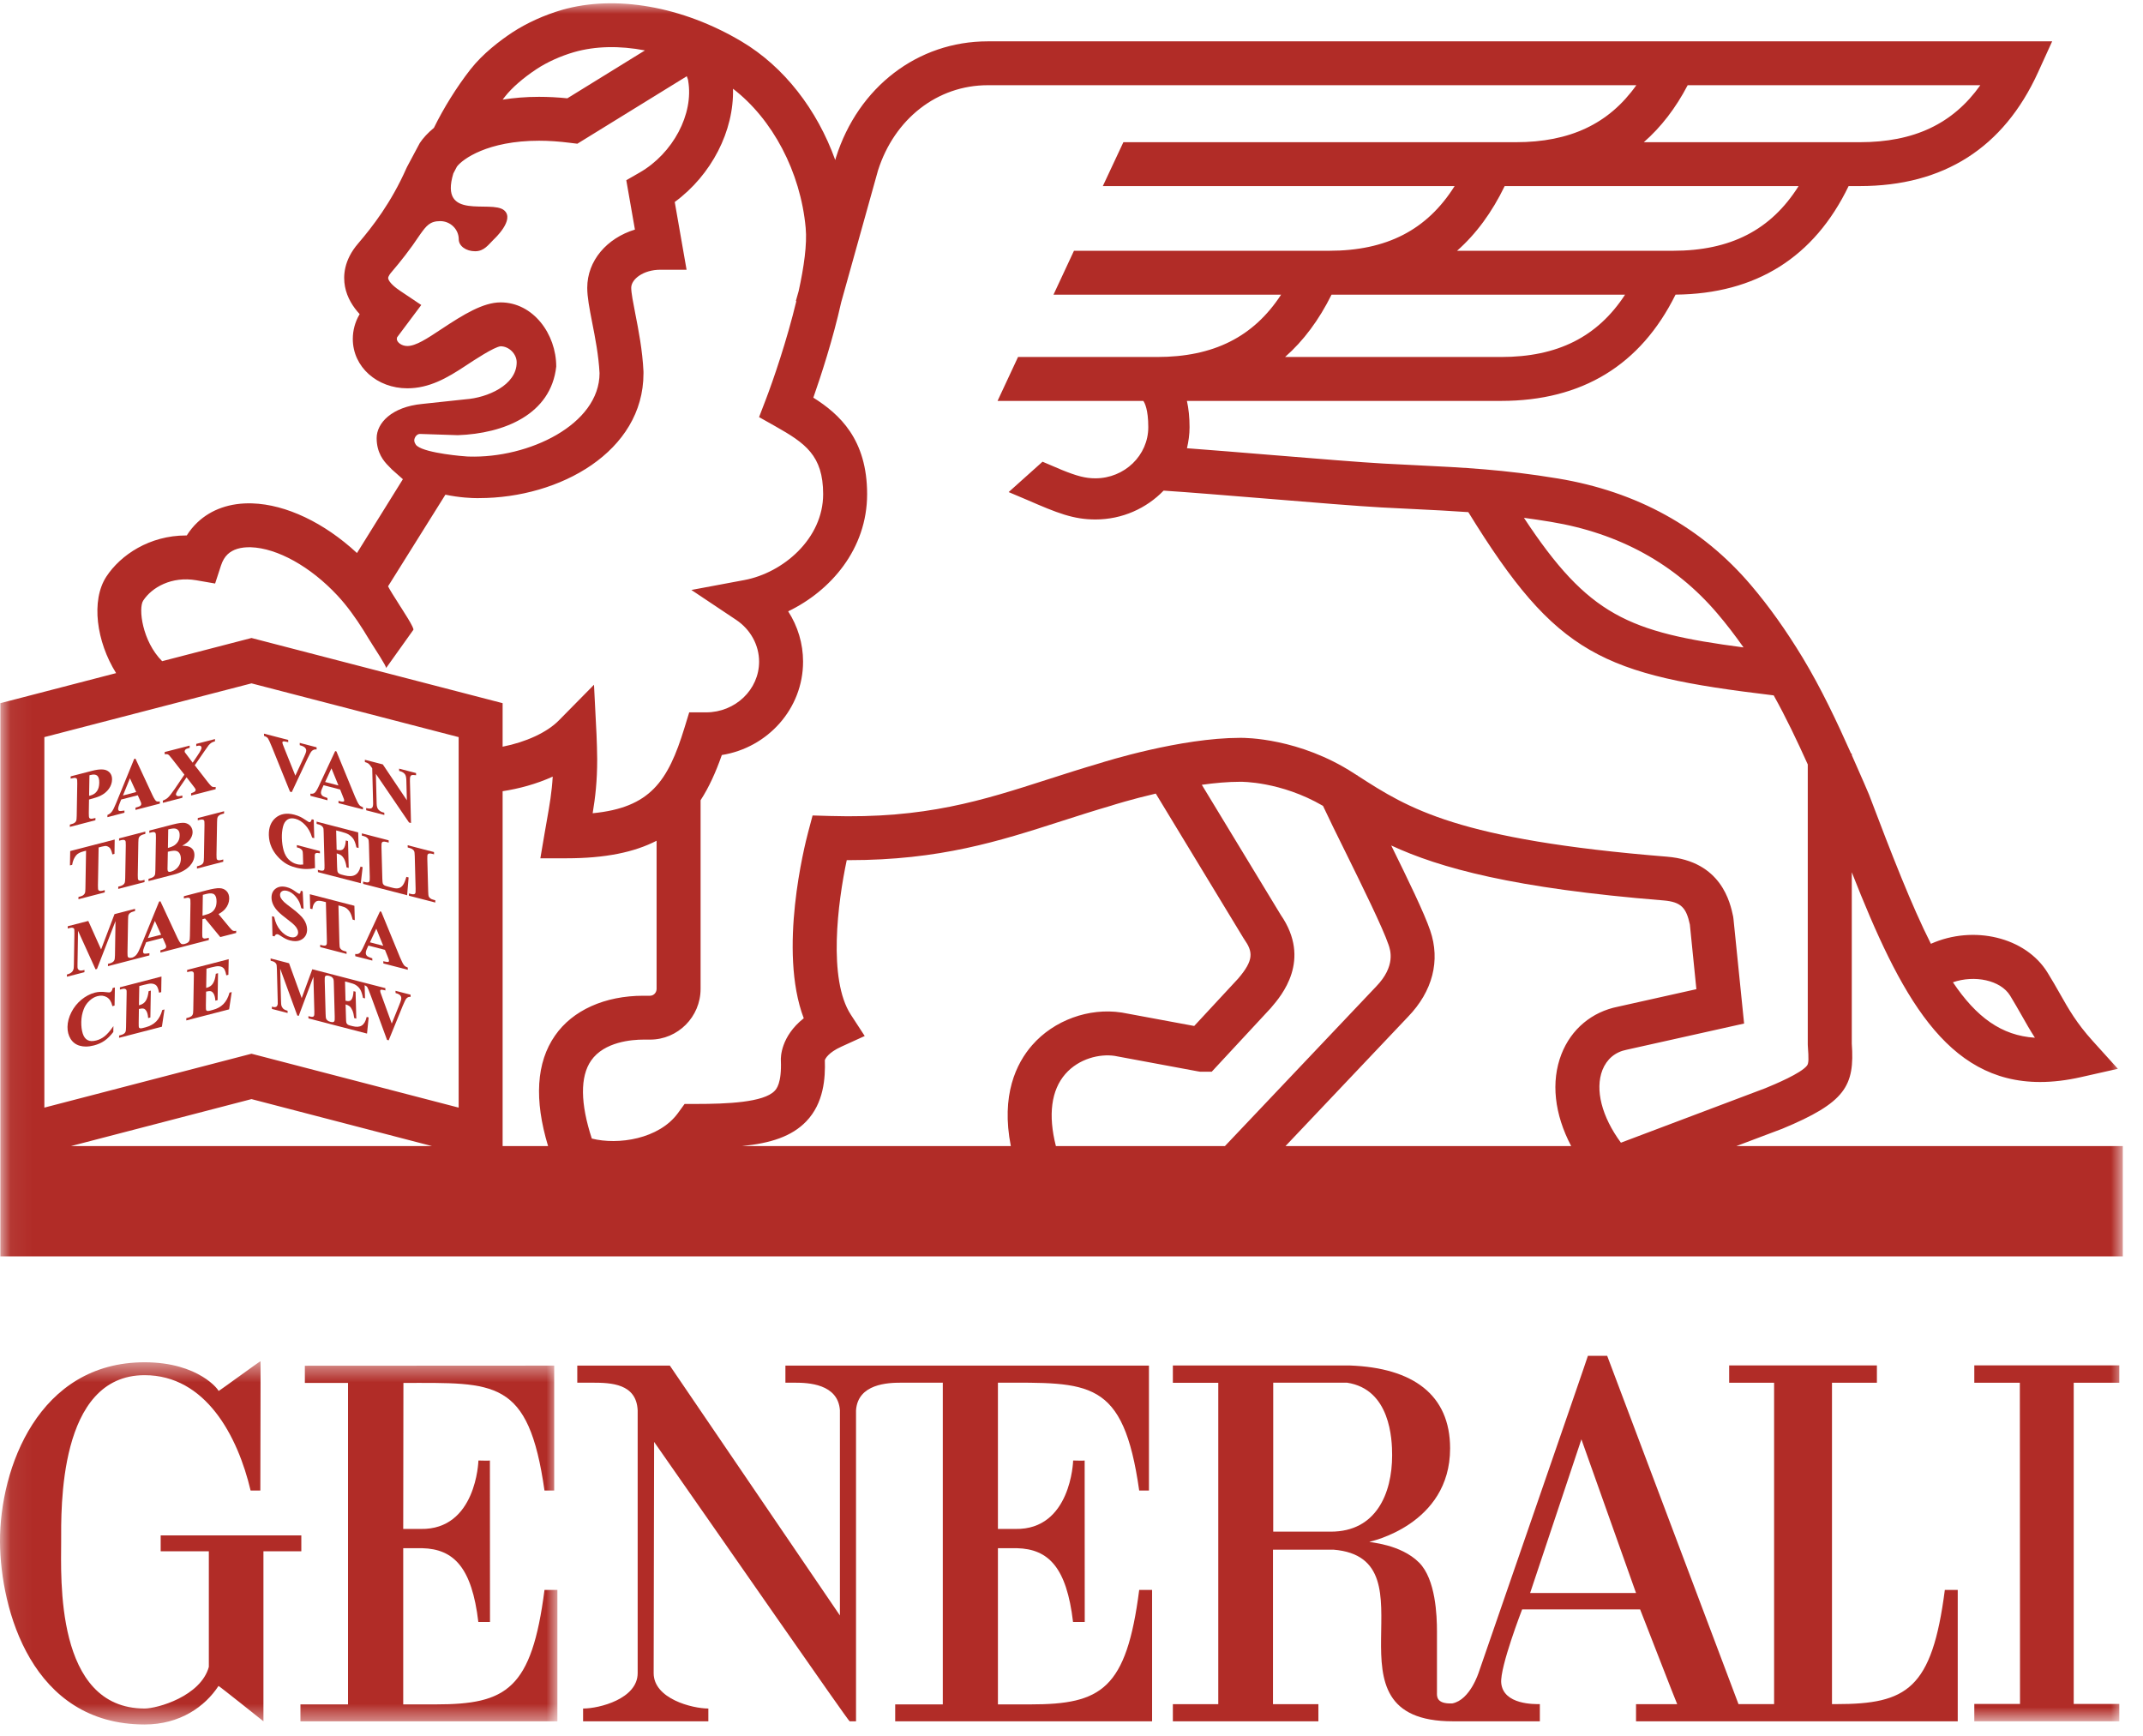 <?xml version="1.0" encoding="UTF-8"?>
<svg width="100px" height="81px" viewBox="0 0 100 81" version="1.1" xmlns="http://www.w3.org/2000/svg" xmlns:xlink="http://www.w3.org/1999/xlink">
    <!-- Generator: Sketch 61.2 (89653) - https://sketch.com -->
    <title>@1,5xGroup 18</title>
    <desc>Created with Sketch.</desc>
    <defs>
        <polygon id="path-1" points="0.06 0.516 26.01 0.516 26.01 17.463 0.06 17.463"></polygon>
        <polygon id="path-3" points="0.06 9.26127158e-05 99.058 9.26127158e-05 99.058 80.16 0.06 80.16"></polygon>
    </defs>
    <g id="Benefit" stroke="none" stroke-width="1" fill="none" fill-rule="evenodd">
        <g id="Group-18" transform="translate(0, 0.154)">
            <g id="Group-4" transform="translate(0, 62.846)">
                <mask id="mask-2" fill="white">
                    <use xlink:href="#path-1"></use>
                </mask>
                <g id="Clip-2"></g>
                <path d="M18.816,8.339 L18.825,1.525 C23.097,1.525 24.664,1.311 25.408,6.548 L25.861,6.548 L25.861,0.718 L14.226,0.724 L14.226,1.525 L16.24,1.525 L16.24,16.524 L14.02,16.524 L14.02,17.314 L26.01,17.314 L26.01,11.184 L25.408,11.184 C24.812,15.819 23.636,16.525 20.341,16.525 L18.816,16.525 L18.816,9.237 C18.859,9.237 19.405,9.237 19.7,9.237 C21.178,9.274 22.019,10.137 22.321,12.679 L22.865,12.679 L22.861,5.146 C22.85,5.16 22.325,5.146 22.325,5.146 C22.325,5.183 22.22,8.386 19.635,8.339 L18.816,8.339" id="Fill-1" fill="#B12C27" mask="url(#mask-2)"></path>
                <path d="M14.061,8.639 L7.498,8.639 L7.498,9.382 L9.745,9.382 L9.745,14.777 C9.365,16.145 7.348,16.718 6.747,16.718 C2.554,16.718 2.854,10.585 2.854,8.943 C2.854,7.441 2.704,1.164 6.747,1.164 C9.595,1.164 11.093,4 11.694,6.546 L12.148,6.546 C12.148,5.498 12.166,0.505 12.155,0.517 C12.166,0.478 10.203,1.925 10.196,1.903 C10.24,1.894 9.298,0.562 6.747,0.562 C1.799,0.562 -0.014,5.498 -8.03863535e-05,8.943 C0.023,12.094 1.475,17.463 6.747,17.463 C8.405,17.463 9.571,16.621 10.196,15.665 C10.203,15.643 12.286,17.308 12.293,17.314 L12.293,9.382 L14.061,9.382 L14.061,8.639" id="Fill-3" fill="#B12C27" mask="url(#mask-2)"></path>
            </g>
            <path d="M71.401,74.174 L73.794,67.003 L76.343,74.174 L71.401,74.174 Z M62.105,71.311 L59.413,71.311 L59.413,64.361 L62.858,64.361 C64.88,64.666 64.962,67.003 64.962,67.745 C64.962,69.543 64.208,71.311 62.105,71.311 Z M90.753,74.03 C90.155,78.665 88.98,79.358 85.687,79.358 L85.487,79.358 L85.487,64.364 L87.583,64.364 L87.583,63.555 L80.689,63.555 L80.689,64.364 L82.786,64.364 L82.786,79.358 L81.124,79.358 L74.997,63.108 L74.097,63.108 C74.116,63.098 69.007,77.853 68.997,77.896 C69.007,77.853 68.612,79.162 67.771,79.325 C66.995,79.362 67.054,78.958 67.054,78.816 L67.054,75.974 C67.054,75.228 66.995,73.534 66.222,72.757 C65.353,71.88 63.87,71.816 63.903,71.783 C63.903,71.783 67.667,71.005 67.667,67.426 C67.667,64.916 65.923,63.67 63.007,63.559 L54.73,63.559 L54.73,64.367 L56.849,64.367 L56.849,79.362 C56.849,79.362 54.773,79.362 54.73,79.362 L54.73,80.16 L61.521,80.16 L61.521,79.362 C61.476,79.362 59.402,79.362 59.402,79.362 L59.402,72.152 C59.392,72.152 62.075,72.152 62.226,72.152 C67.126,72.556 61.386,80.168 67.804,80.16 L71.855,80.16 L71.855,79.358 C71.628,79.358 70.146,79.401 70.052,78.369 C69.989,77.623 71.028,74.94 71.028,74.94 L76.534,74.94 C76.534,74.929 78.251,79.362 78.265,79.362 L76.343,79.362 L76.343,80.16 L91.355,80.16 L91.355,74.03 L90.753,74.03 L90.753,74.03 Z" id="Fill-5" fill="#B12C27"></path>
            <path d="M46.567,64.361 C50.837,64.361 52.417,64.157 53.159,69.394 L53.614,69.394 L53.614,63.564 L36.65,63.564 L36.65,64.361 L37.094,64.361 C37.692,64.361 39.111,64.405 39.194,65.656 L39.193,65.656 L39.193,75.222 L31.257,63.564 L26.938,63.564 L26.938,64.361 L27.655,64.361 C28.508,64.361 29.702,64.4 29.756,65.656 L29.756,77.913 C29.756,79.11 27.965,79.564 27.217,79.564 L27.209,79.564 L27.209,80.16 L33.054,80.16 L33.054,79.564 C32.306,79.564 30.502,79.11 30.502,77.913 L30.523,67.123 C33.665,71.612 39.594,80.168 39.648,80.16 L39.945,80.16 L39.945,65.656 C40.027,64.405 41.447,64.361 42.046,64.361 L43.994,64.361 L43.994,79.37 L41.773,79.37 L41.773,80.16 L53.761,80.16 L53.761,74.03 L53.159,74.03 C52.564,78.665 51.392,79.371 48.093,79.371 L46.567,79.371 L46.567,72.083 C46.611,72.083 47.157,72.083 47.452,72.083 C48.931,72.12 49.772,72.983 50.072,75.525 L50.618,75.525 L50.614,67.992 C50.603,68.006 50.077,67.992 50.077,67.992 C50.077,68.029 49.971,71.232 47.386,71.185 L46.567,71.185 L46.567,64.361" id="Fill-6" fill="#B12C27"></path>
            <mask id="mask-4" fill="white">
                <use xlink:href="#path-3"></use>
            </mask>
            <g id="Clip-8"></g>
            <polyline id="Fill-7" fill="#B12C27" mask="url(#mask-4)" points="98.894 64.363 98.894 63.554 92.128 63.554 92.128 64.363 94.253 64.363 94.261 79.351 92.128 79.351 92.128 80.16 98.894 80.16 98.894 79.351 96.767 79.351 96.767 64.363 98.894 64.363"></polyline>
            <path d="M74.774,49.774 C74.98,49.258 75.372,48.929 75.909,48.825 L81.386,47.603 L80.89,42.721 L80.876,42.614 C80.741,41.974 80.333,40.026 77.788,39.818 C68.005,39.027 65.732,37.575 63.353,36.039 C63.349,36.033 63.345,36.025 63.343,36.018 L63.329,36.023 L63.175,35.925 C60.636,34.281 58.109,34.267 57.861,34.273 C55.089,34.276 51.581,35.373 51.296,35.464 C50.45,35.712 49.657,35.966 48.891,36.213 C45.827,37.198 43.18,38.052 38.733,37.919 L37.918,37.895 L37.71,38.679 C37.549,39.285 36.306,44.2 37.506,47.357 C36.431,48.206 36.431,49.187 36.438,49.317 C36.482,50.398 36.226,50.664 36.142,50.75 C35.628,51.284 33.925,51.355 32.489,51.355 C32.482,51.355 32.476,51.355 32.471,51.355 L31.946,51.355 L31.639,51.777 C30.754,52.995 28.844,53.281 27.616,52.97 C27.079,51.332 27.064,50.079 27.583,49.332 C28.195,48.449 29.496,48.353 30.025,48.353 L30.335,48.353 C31.634,48.353 32.692,47.291 32.692,45.985 L32.692,37.184 C33.088,36.573 33.405,35.869 33.683,35.075 C35.831,34.732 37.474,32.908 37.474,30.719 C37.474,29.877 37.228,29.065 36.779,28.37 C38.765,27.414 40.463,25.462 40.463,22.902 C40.463,20.343 39.175,19.169 37.953,18.4 C38.297,17.417 38.866,15.69 39.253,13.95 L40.971,7.798 C41.74,5.383 43.747,3.822 46.09,3.822 L76.357,3.822 C75.077,5.627 73.257,6.481 70.736,6.481 L52.421,6.481 L51.462,8.528 L67.878,8.528 C66.589,10.579 64.7,11.547 62.019,11.547 L50.115,11.547 L49.159,13.596 L59.78,13.596 C58.493,15.57 56.624,16.503 53.993,16.503 L47.505,16.503 L46.549,18.552 L53.351,18.552 C53.413,18.636 53.583,18.946 53.583,19.778 C53.583,21.094 52.476,22.164 51.114,22.164 C50.648,22.164 50.251,22.057 49.548,21.772 C49.248,21.645 48.948,21.517 48.648,21.389 L47.067,22.806 C47.364,22.932 47.66,23.058 47.955,23.182 C49.32,23.776 50.082,24.084 51.114,24.084 C52.368,24.084 53.497,23.566 54.298,22.738 C55.462,22.813 57.343,22.969 59.165,23.117 C61.339,23.297 63.394,23.464 64.456,23.522 C64.987,23.55 65.485,23.575 65.964,23.598 C66.866,23.642 67.69,23.683 68.517,23.742 C72.648,30.45 74.765,31.332 82.767,32.292 C83.343,33.324 83.862,34.416 84.357,35.514 L84.357,48.576 L84.36,48.65 C84.403,49.251 84.403,49.455 84.323,49.563 C84.046,49.928 82.812,50.442 82.38,50.619 L75.638,53.163 C74.743,51.95 74.421,50.686 74.774,49.774 Z M73.317,53.321 L59.986,53.321 L65.7,47.291 C66.853,46.1 67.222,44.665 66.737,43.259 C66.46,42.446 65.704,40.889 64.919,39.295 C67.187,40.347 70.624,41.295 77.622,41.859 C78.464,41.928 78.687,42.214 78.855,42.982 L79.159,46 L75.505,46.816 C74.278,47.058 73.317,47.866 72.862,49.032 C72.362,50.318 72.534,51.834 73.317,53.321 Z M49.272,53.321 C48.902,51.871 49.053,50.711 49.715,49.955 C50.349,49.232 51.318,49.012 52.005,49.111 L55.902,49.835 L56.001,49.851 L56.544,49.851 L59.298,46.883 L59.321,46.855 C59.792,46.306 61.222,44.647 59.763,42.531 L56.081,36.464 C56.69,36.378 57.304,36.323 57.868,36.323 L57.896,36.323 C57.911,36.324 59.757,36.295 61.736,37.447 C62.005,38.021 62.374,38.777 62.792,39.617 C63.564,41.183 64.524,43.134 64.792,43.922 C64.88,44.169 65.14,44.921 64.216,45.876 L57.159,53.321 L49.272,53.321 Z M48.166,48.61 C47.423,49.459 46.701,50.943 47.169,53.321 L34.618,53.321 C35.966,53.189 36.945,52.871 37.622,52.169 C38.444,51.316 38.518,50.145 38.49,49.311 C38.516,49.237 38.653,48.957 39.268,48.679 L40.351,48.185 L39.702,47.189 C38.628,45.539 39.095,41.937 39.512,39.98 C39.545,39.98 39.577,39.98 39.609,39.98 C43.866,39.98 46.619,39.096 49.522,38.162 C50.278,37.919 51.06,37.668 51.884,37.428 L51.909,37.419 C51.927,37.413 52.777,37.144 53.933,36.874 L58.025,43.617 L58.062,43.674 C58.468,44.256 58.519,44.639 57.777,45.505 L55.726,47.717 L52.362,47.093 L52.333,47.089 C50.814,46.856 49.179,47.451 48.166,48.61 Z M25.899,48.165 C25.025,49.42 24.92,51.152 25.575,53.321 L23.454,53.321 L23.454,36.763 C24.213,36.647 25.032,36.429 25.792,36.082 C25.749,36.804 25.651,37.375 25.516,38.138 C25.485,38.316 25.452,38.502 25.418,38.698 L25.215,39.893 L26.43,39.893 C28.246,39.893 29.599,39.61 30.639,39.074 L30.639,45.985 C30.639,46.161 30.502,46.306 30.335,46.306 L30.025,46.306 C28.223,46.306 26.718,46.982 25.899,48.165 Z M21.402,51.526 L11.736,49.012 L2.07,51.526 L2.07,34.239 L11.736,31.731 L21.402,34.239 L21.402,51.526 Z M3.311,53.321 L11.736,51.129 L20.159,53.321 L3.311,53.321 Z M6.682,27.87 C7.084,27.253 8.01,26.721 9.163,26.921 L10.038,27.073 L10.313,26.23 C10.388,26.005 10.486,25.839 10.623,25.708 C10.87,25.475 11.236,25.368 11.703,25.38 C12.938,25.42 14.487,26.281 15.743,27.628 C16.199,28.117 16.603,28.685 16.965,29.26 C17.035,29.382 17.115,29.511 17.189,29.626 C17.289,29.788 17.375,29.919 17.392,29.949 C17.436,30.026 18.058,30.962 18.015,31.019 C18.439,30.424 18.865,29.828 19.289,29.233 C19.301,29.216 19.282,29.16 19.247,29.084 C19.152,28.879 18.926,28.525 18.791,28.313 C18.759,28.263 18.726,28.211 18.694,28.16 C18.692,28.157 18.689,28.151 18.686,28.15 C18.674,28.127 18.617,28.038 18.543,27.921 C18.4,27.7 18.197,27.379 18.108,27.203 L20.784,22.927 C21.449,23.066 22.018,23.089 22.289,23.089 L22.355,23.087 C26.127,23.087 30.027,20.912 30.027,17.271 L30.027,17.181 C29.98,16.192 29.795,15.245 29.646,14.486 C29.548,13.984 29.455,13.511 29.455,13.274 C29.455,12.875 30.015,12.432 30.817,12.432 L32.038,12.432 L31.486,9.271 C33.203,8.009 34.257,5.953 34.204,3.986 C36.051,5.404 37.357,7.863 37.596,10.48 C37.666,11.239 37.516,12.302 37.27,13.421 L37.138,13.889 L37.16,13.894 C36.723,15.718 36.078,17.595 35.737,18.484 L35.421,19.308 L36.19,19.741 C37.565,20.52 38.411,21.091 38.411,22.902 C38.411,24.981 36.542,26.573 34.733,26.911 L32.262,27.373 L34.353,28.769 C35.022,29.217 35.422,29.946 35.422,30.719 C35.422,32.023 34.313,33.084 32.949,33.084 L32.161,33.084 L31.939,33.808 C31.172,36.308 30.338,37.53 27.656,37.791 C27.781,37.032 27.867,36.302 27.867,35.266 C27.867,35.025 27.847,34.345 27.836,34.126 L27.718,31.796 L26.079,33.459 C25.523,34.025 24.536,34.473 23.454,34.686 L23.454,32.655 L11.736,29.614 L7.566,30.696 C6.635,29.765 6.448,28.227 6.682,27.87 Z M19.336,20.345 C19.367,20.202 19.48,20.09 19.6,20.093 L21.365,20.151 C23.517,20.075 25.708,19.189 25.956,16.949 C25.956,15.432 24.88,13.955 23.36,13.955 C22.545,13.955 21.632,14.517 20.605,15.197 C19.936,15.641 19.407,15.991 19.006,15.991 C18.733,15.991 18.517,15.81 18.517,15.661 C18.517,15.638 18.521,15.612 18.528,15.587 L19.658,14.077 L18.682,13.423 C18.474,13.287 18.151,13.032 18.114,12.839 C18.098,12.749 18.227,12.589 18.271,12.541 C18.674,12.07 19.135,11.494 19.604,10.786 C19.893,10.384 20.059,10.163 20.541,10.163 C21.018,10.163 21.407,10.544 21.407,11.013 C21.407,11.324 21.747,11.569 22.17,11.569 C22.595,11.569 22.784,11.269 23.045,11.013 C23.045,11.013 24.052,10.091 23.52,9.655 C22.911,9.157 20.477,10.174 21.155,7.937 L21.322,7.619 C21.582,7.275 22.749,6.412 25.154,6.412 C25.608,6.412 26.09,6.446 26.581,6.508 L26.941,6.552 L32.048,3.403 C32.094,3.51 32.109,3.587 32.109,3.587 L32.109,3.586 L32.113,3.617 C32.38,5.163 31.405,7.003 29.848,7.897 L29.225,8.255 L29.628,10.558 C28.316,10.959 27.403,12.01 27.403,13.274 C27.403,13.709 27.503,14.225 27.63,14.879 C27.773,15.602 27.933,16.423 27.977,17.256 C27.977,19.654 24.669,21.239 21.871,21.148 L21.799,21.145 C21.684,21.142 19.902,21.001 19.465,20.656 C19.38,20.593 19.313,20.452 19.336,20.345 Z M23.566,4.351 C23.889,3.939 24.412,3.484 25.039,3.069 C25.53,2.744 26.168,2.457 26.792,2.277 C27.782,1.993 28.92,1.973 30.095,2.198 L26.474,4.433 C26.022,4.387 25.58,4.364 25.154,4.364 C24.537,4.364 23.974,4.413 23.455,4.495 C23.494,4.447 23.53,4.398 23.566,4.351 Z M78.753,3.822 L92.409,3.822 C91.128,5.628 89.31,6.481 86.786,6.481 L76.706,6.481 C77.513,5.775 78.194,4.89 78.753,3.822 Z M78.067,11.547 L67.991,11.547 C68.878,10.765 69.62,9.757 70.214,8.528 L83.929,8.528 C82.64,10.579 80.751,11.547 78.067,11.547 Z M70.044,16.503 L59.966,16.503 C60.829,15.745 61.55,14.772 62.134,13.596 L75.831,13.596 C74.544,15.569 72.677,16.503 70.044,16.503 Z M72.362,24.194 C75.556,24.721 78.171,26.158 80.136,28.468 C80.556,28.96 80.96,29.487 81.36,30.054 C75.987,29.35 74.118,28.567 71.112,24.007 C71.513,24.061 71.927,24.122 72.362,24.194 Z M93.8,46.302 C93.995,46.619 94.163,46.919 94.329,47.207 C94.528,47.561 94.724,47.906 94.956,48.265 C93.399,48.168 92.224,47.307 91.13,45.678 C92.138,45.328 93.353,45.576 93.8,46.302 Z M81.024,53.321 L83.12,52.53 L83.152,52.519 C86.124,51.286 86.55,50.517 86.411,48.539 L86.411,40.545 C88.673,46.292 90.814,50.331 95.198,50.331 C95.796,50.331 96.431,50.256 97.116,50.101 L98.827,49.715 L97.652,48.415 C96.902,47.585 96.536,46.943 96.116,46.199 C95.942,45.894 95.765,45.579 95.546,45.228 C94.521,43.562 92.079,42.998 90.103,43.883 C89.204,42.103 88.3,39.78 87.212,36.914 L86.978,36.368 C86.79,35.941 86.603,35.509 86.411,35.078 L86.411,35.005 L86.378,35.005 C85.704,33.494 84.986,31.972 84.128,30.549 C83.345,29.257 82.552,28.141 81.698,27.139 C79.411,24.452 76.384,22.782 72.698,22.172 C70.151,21.752 68.345,21.664 66.062,21.552 C65.591,21.53 65.097,21.504 64.569,21.476 C63.532,21.42 61.398,21.244 59.331,21.075 C57.939,20.961 56.511,20.844 55.388,20.76 C55.462,20.444 55.509,20.117 55.509,19.778 C55.509,19.321 55.466,18.913 55.386,18.552 L70.044,18.552 C73.825,18.552 76.558,16.881 78.187,13.593 C81.944,13.558 84.657,11.853 86.263,8.528 L86.786,8.528 C90.698,8.528 93.495,6.744 95.101,3.224 L95.761,1.775 L46.09,1.775 C42.827,1.775 40.048,3.904 39.008,7.196 L38.976,7.313 C38.13,4.958 36.586,2.958 34.604,1.781 C31.851,0.143 28.717,-0.409 26.222,0.308 C25.396,0.548 24.575,0.922 23.906,1.359 C23.335,1.738 22.531,2.344 21.947,3.091 C21.313,3.905 20.698,4.89 20.248,5.812 C19.963,6.047 19.742,6.288 19.588,6.521 L18.992,7.637 L18.962,7.701 C18.251,9.307 17.384,10.42 16.711,11.208 C16.04,11.988 16.007,12.729 16.097,13.213 C16.196,13.743 16.48,14.175 16.783,14.502 L16.766,14.533 C16.568,14.873 16.463,15.265 16.463,15.661 C16.463,16.972 17.603,17.964 19.006,17.964 C20.027,17.964 20.859,17.489 21.741,16.903 C22.1,16.667 23.048,16.036 23.36,16.003 C23.752,16.003 24.11,16.36 24.11,16.752 C24.11,17.826 22.726,18.405 21.733,18.476 L19.715,18.692 C18.263,18.828 17.576,19.598 17.576,20.286 C17.576,20.977 17.906,21.366 18.138,21.596 L18.287,21.75 L18.8,22.205 L16.658,25.65 C15.133,24.237 13.35,23.383 11.768,23.333 C10.744,23.301 9.86,23.608 9.211,24.222 C9.021,24.402 8.856,24.605 8.715,24.83 C8.704,24.83 8.69,24.83 8.679,24.83 C6.987,24.83 5.628,25.734 4.962,26.751 C4.237,27.862 4.498,29.785 5.418,31.253 L0.017,32.655 L0.017,58.467 L99.058,58.467 L99.058,53.321 L81.024,53.321 L81.024,53.321 Z" id="Fill-9" fill="#B12C27" mask="url(#mask-4)"></path>
            <path d="M4.158,36.977 L4.174,36.019 L4.229,36.006 C4.364,35.971 4.469,35.981 4.535,36.036 C4.602,36.092 4.634,36.204 4.632,36.368 C4.629,36.535 4.592,36.67 4.519,36.767 C4.448,36.865 4.346,36.931 4.215,36.965 C4.2,36.968 4.181,36.973 4.158,36.977 Z M4.452,38.118 L4.454,38.012 L4.427,38.019 C4.329,38.044 4.259,38.054 4.227,38.044 C4.194,38.037 4.172,38.021 4.161,37.998 C4.152,37.981 4.143,37.93 4.144,37.777 L4.154,37.152 C4.403,37.087 4.585,37.026 4.692,36.973 C4.857,36.891 4.986,36.783 5.081,36.651 C5.177,36.517 5.226,36.37 5.229,36.217 C5.231,36.033 5.16,35.896 5.014,35.811 C4.87,35.725 4.632,35.725 4.301,35.811 L3.314,36.066 L3.298,36.069 L3.296,36.178 L3.323,36.17 C3.423,36.145 3.491,36.136 3.525,36.145 C3.557,36.153 3.578,36.167 3.59,36.192 C3.597,36.205 3.608,36.252 3.605,36.411 L3.58,37.911 C3.578,38.065 3.565,38.122 3.556,38.145 C3.541,38.179 3.517,38.208 3.482,38.236 C3.446,38.264 3.377,38.291 3.276,38.316 L3.26,38.32 L3.259,38.428 L4.437,38.122 L4.452,38.118 L4.452,38.118 Z" id="Fill-11" fill="#B12C27" mask="url(#mask-4)"></path>
            <path d="M5.737,36.963 L6.063,36.159 L6.356,36.802 L5.737,36.963 Z M5.027,37.864 L5.014,37.87 L5.012,37.975 L5.806,37.767 L5.808,37.664 L5.784,37.669 C5.663,37.691 5.586,37.691 5.573,37.686 C5.531,37.672 5.512,37.639 5.513,37.582 C5.513,37.537 5.53,37.472 5.56,37.391 L5.655,37.151 L6.429,36.952 L6.537,37.193 C6.573,37.279 6.583,37.3 6.584,37.305 C6.589,37.324 6.592,37.343 6.592,37.36 C6.59,37.389 6.581,37.413 6.56,37.433 C6.526,37.465 6.467,37.492 6.382,37.513 L6.323,37.529 L6.321,37.636 L7.443,37.346 L7.458,37.343 L7.459,37.238 L7.436,37.242 C7.372,37.252 7.324,37.245 7.291,37.225 C7.26,37.203 7.202,37.137 7.112,36.943 L6.327,35.257 L6.32,35.242 L6.262,35.256 L5.417,37.323 C5.338,37.515 5.272,37.648 5.219,37.716 C5.168,37.783 5.106,37.832 5.027,37.864 L5.027,37.864 Z" id="Fill-12" fill="#B12C27" mask="url(#mask-4)"></path>
            <path d="M8.511,36.964 L8.484,36.971 C8.417,36.988 8.372,36.996 8.346,36.996 L8.341,36.996 C8.296,36.996 8.263,36.988 8.242,36.971 C8.22,36.952 8.21,36.932 8.211,36.906 C8.211,36.876 8.238,36.8 8.368,36.61 L8.705,36.113 L9.009,36.505 C9.068,36.581 9.106,36.634 9.12,36.662 C9.127,36.674 9.129,36.687 9.129,36.704 C9.129,36.728 9.117,36.752 9.096,36.774 C9.079,36.791 9.037,36.819 8.932,36.854 L8.919,36.86 L8.917,36.965 L10.047,36.673 L10.062,36.668 L10.064,36.564 L10.04,36.568 C9.985,36.575 9.937,36.57 9.898,36.551 C9.87,36.535 9.812,36.485 9.688,36.327 L9.088,35.553 L9.518,34.927 C9.634,34.756 9.709,34.653 9.737,34.617 C9.785,34.565 9.825,34.527 9.864,34.503 C9.901,34.478 9.952,34.456 10.017,34.44 L10.031,34.435 L10.033,34.33 L9.158,34.555 L9.157,34.662 L9.183,34.655 C9.246,34.638 9.295,34.633 9.324,34.638 C9.351,34.644 9.372,34.655 9.384,34.674 C9.398,34.692 9.405,34.713 9.405,34.739 C9.403,34.779 9.372,34.872 9.218,35.097 L8.992,35.433 L8.736,35.092 L8.627,34.948 C8.62,34.935 8.617,34.916 8.618,34.897 C8.618,34.868 8.629,34.845 8.652,34.821 C8.674,34.796 8.717,34.775 8.777,34.761 L8.849,34.742 L8.851,34.635 L7.7,34.931 L7.685,34.935 L7.684,35.039 L7.707,35.036 C7.755,35.032 7.793,35.033 7.818,35.041 C7.843,35.048 7.869,35.065 7.897,35.092 C7.905,35.099 7.934,35.134 8.054,35.285 L8.605,35.99 L8.156,36.654 C8.021,36.851 7.914,36.988 7.839,37.058 C7.785,37.111 7.709,37.157 7.611,37.196 L7.599,37.201 L7.598,37.305 L8.509,37.07 L8.511,36.964" id="Fill-13" fill="#B12C27" mask="url(#mask-4)"></path>
            <path d="M4.754,39.348 C4.857,39.323 4.929,39.313 4.966,39.322 C5.036,39.339 5.091,39.371 5.131,39.419 C5.17,39.469 5.208,39.56 5.239,39.692 L5.245,39.712 L5.342,39.687 L5.352,39.018 L3.292,39.551 L3.276,39.554 L3.264,40.224 L3.368,40.198 L3.37,40.184 C3.398,40.012 3.46,39.866 3.556,39.752 C3.624,39.673 3.732,39.613 3.88,39.575 L4.016,39.539 L3.986,41.296 C3.984,41.436 3.974,41.489 3.966,41.507 C3.95,41.547 3.929,41.577 3.902,41.598 C3.865,41.633 3.813,41.657 3.751,41.674 L3.662,41.695 L3.66,41.803 L4.871,41.489 L4.887,41.485 L4.888,41.378 L4.787,41.405 C4.727,41.421 4.679,41.422 4.647,41.412 C4.615,41.401 4.595,41.385 4.585,41.365 C4.578,41.351 4.569,41.307 4.57,41.156 L4.602,39.388 L4.754,39.348" id="Fill-14" fill="#B12C27" mask="url(#mask-4)"></path>
            <path d="M6.476,38.941 C6.492,38.903 6.513,38.872 6.54,38.851 C6.577,38.819 6.629,38.794 6.69,38.778 L6.78,38.756 L6.782,38.647 L5.573,38.96 L5.557,38.964 L5.556,39.072 L5.656,39.046 C5.716,39.031 5.764,39.029 5.796,39.039 C5.826,39.05 5.848,39.065 5.856,39.086 C5.862,39.1 5.871,39.144 5.87,39.295 L5.843,40.816 C5.84,40.956 5.831,41.008 5.822,41.029 C5.808,41.067 5.787,41.098 5.76,41.118 C5.723,41.152 5.671,41.175 5.609,41.193 L5.519,41.214 L5.517,41.322 L6.728,41.008 L6.744,41.005 L6.745,40.899 L6.643,40.925 C6.585,40.94 6.537,40.941 6.504,40.931 C6.472,40.92 6.453,40.904 6.443,40.883 C6.438,40.871 6.427,40.825 6.429,40.675 L6.455,39.155 C6.458,39.014 6.467,38.961 6.476,38.941" id="Fill-15" fill="#B12C27" mask="url(#mask-4)"></path>
            <path d="M8.321,39.086 C8.282,39.159 8.225,39.223 8.152,39.278 C8.083,39.328 7.976,39.373 7.836,39.411 L7.85,38.545 C8,38.506 8.112,38.494 8.177,38.507 C8.245,38.521 8.297,38.554 8.331,38.603 C8.368,38.655 8.386,38.73 8.383,38.827 C8.382,38.926 8.361,39.013 8.321,39.086 Z M7.832,39.589 C7.992,39.548 8.113,39.532 8.191,39.543 C8.272,39.554 8.331,39.593 8.376,39.661 C8.42,39.731 8.443,39.819 8.44,39.923 C8.44,40.012 8.419,40.101 8.38,40.186 C8.34,40.268 8.282,40.341 8.208,40.398 C8.136,40.456 8.055,40.495 7.969,40.517 C7.918,40.533 7.877,40.53 7.853,40.51 C7.829,40.492 7.816,40.455 7.816,40.4 L7.832,39.589 Z M7.227,40.675 C7.211,40.708 7.187,40.738 7.153,40.765 C7.116,40.793 7.047,40.82 6.945,40.846 L6.931,40.849 L6.929,40.957 L8.106,40.653 C8.429,40.57 8.681,40.434 8.853,40.251 C8.995,40.097 9.068,39.93 9.072,39.752 C9.075,39.579 9.01,39.453 8.88,39.38 C8.802,39.333 8.68,39.309 8.504,39.306 C8.669,39.216 8.787,39.122 8.859,39.027 C8.94,38.914 8.984,38.801 8.987,38.685 C8.989,38.575 8.957,38.478 8.894,38.397 C8.83,38.315 8.74,38.265 8.628,38.243 C8.519,38.224 8.333,38.247 8.069,38.315 L6.984,38.596 L6.969,38.599 L6.967,38.708 L6.994,38.7 C7.092,38.673 7.163,38.664 7.195,38.673 C7.227,38.681 7.249,38.698 7.26,38.72 C7.267,38.735 7.279,38.783 7.276,38.941 L7.25,40.442 C7.249,40.594 7.235,40.654 7.227,40.675 L7.227,40.675 Z" id="Fill-16" fill="#B12C27" mask="url(#mask-4)"></path>
            <path d="M10.149,37.992 C10.164,37.954 10.187,37.923 10.213,37.9 C10.251,37.868 10.302,37.844 10.363,37.828 L10.455,37.804 L10.457,37.698 L9.245,38.012 L9.229,38.015 L9.229,38.121 L9.33,38.095 C9.388,38.081 9.437,38.08 9.468,38.09 C9.501,38.1 9.52,38.115 9.528,38.136 C9.535,38.15 9.545,38.196 9.542,38.344 L9.516,39.866 C9.514,40.006 9.503,40.058 9.495,40.079 C9.482,40.117 9.461,40.148 9.434,40.169 C9.396,40.201 9.345,40.226 9.282,40.242 L9.191,40.265 L9.191,40.373 L10.402,40.058 L10.417,40.056 L10.419,39.948 L10.317,39.974 C10.258,39.989 10.211,39.991 10.178,39.981 C10.147,39.971 10.127,39.955 10.117,39.934 C10.111,39.921 10.1,39.876 10.102,39.726 L10.129,38.204 C10.13,38.065 10.141,38.012 10.149,37.992" id="Fill-17" fill="#B12C27" mask="url(#mask-4)"></path>
            <path d="M7.519,43.459 L6.9,43.617 L7.227,42.816 L7.519,43.459 Z M10.105,41.922 C10.102,42.042 10.081,42.141 10.035,42.226 C9.994,42.308 9.934,42.374 9.86,42.422 C9.784,42.47 9.669,42.513 9.518,42.552 L9.45,42.569 L9.465,41.599 L9.628,41.557 C9.799,41.513 9.925,41.521 9.999,41.579 C10.071,41.639 10.109,41.754 10.105,41.922 Z M10.996,43.278 C10.942,43.289 10.893,43.283 10.854,43.263 C10.835,43.251 10.795,43.219 10.71,43.117 L10.196,42.495 C10.326,42.426 10.429,42.347 10.504,42.26 C10.629,42.115 10.693,41.951 10.696,41.777 C10.698,41.634 10.658,41.514 10.577,41.429 C10.495,41.341 10.388,41.294 10.255,41.288 C10.13,41.279 9.923,41.315 9.649,41.385 L8.597,41.658 L8.581,41.662 L8.58,41.769 L8.607,41.76 C8.706,41.736 8.775,41.725 8.808,41.736 C8.84,41.743 8.86,41.759 8.872,41.782 C8.879,41.796 8.892,41.844 8.888,42.002 L8.863,43.504 C8.86,43.656 8.849,43.715 8.838,43.736 C8.825,43.77 8.799,43.799 8.764,43.827 C8.734,43.851 8.672,43.875 8.591,43.897 C8.532,43.907 8.485,43.902 8.454,43.881 C8.409,43.849 8.349,43.754 8.276,43.599 L7.492,41.914 L7.484,41.898 L7.425,41.913 L6.579,43.978 C6.502,44.171 6.435,44.305 6.382,44.372 C6.332,44.439 6.27,44.487 6.191,44.52 L6.163,44.527 C6.105,44.543 6.058,44.544 6.024,44.534 C5.992,44.522 5.972,44.508 5.963,44.487 C5.957,44.473 5.948,44.428 5.949,44.279 L5.976,42.753 C5.979,42.614 5.987,42.562 5.995,42.543 C6.011,42.505 6.033,42.475 6.059,42.453 C6.096,42.422 6.147,42.398 6.211,42.38 L6.3,42.357 L6.303,42.25 L5.353,42.496 L5.343,42.499 L4.717,44.146 L4.12,42.816 L3.177,43.059 L3.162,43.062 L3.16,43.169 L3.259,43.144 C3.317,43.129 3.366,43.127 3.398,43.137 C3.43,43.149 3.45,43.164 3.46,43.184 C3.465,43.197 3.474,43.24 3.472,43.389 L3.448,44.853 C3.445,44.98 3.443,45.016 3.441,45.023 C3.43,45.077 3.413,45.121 3.391,45.155 C3.37,45.187 3.339,45.217 3.296,45.244 C3.255,45.271 3.211,45.291 3.164,45.303 L3.124,45.313 L3.123,45.419 L3.923,45.212 L3.94,45.208 L3.942,45.101 L3.914,45.109 C3.816,45.135 3.743,45.137 3.702,45.117 C3.66,45.094 3.632,45.061 3.621,45.016 C3.618,44.998 3.614,44.95 3.617,44.812 L3.642,43.276 L4.451,45.057 L4.458,45.074 L4.525,45.057 L5.39,42.822 L5.365,44.418 C5.361,44.559 5.351,44.611 5.343,44.63 C5.327,44.67 5.306,44.7 5.28,44.721 C5.243,44.753 5.192,44.778 5.13,44.796 L5.039,44.818 L5.038,44.926 L6.175,44.63 L6.955,44.428 L6.97,44.425 L6.973,44.32 L6.947,44.325 C6.826,44.347 6.752,44.347 6.736,44.341 C6.694,44.327 6.675,44.295 6.676,44.239 C6.676,44.194 6.693,44.127 6.725,44.048 L6.82,43.808 L7.593,43.609 L7.7,43.849 C7.741,43.942 7.746,43.958 7.747,43.963 C7.753,43.981 7.755,43.997 7.755,44.016 C7.755,44.045 7.744,44.07 7.723,44.089 C7.69,44.121 7.63,44.148 7.547,44.169 L7.487,44.185 L7.485,44.292 L8.542,44.019 L8.619,43.998 L8.622,43.997 L9.727,43.712 L9.743,43.708 L9.744,43.601 L9.718,43.609 C9.644,43.627 9.586,43.637 9.548,43.637 C9.536,43.637 9.524,43.636 9.518,43.634 C9.485,43.626 9.465,43.61 9.453,43.589 C9.445,43.574 9.433,43.526 9.437,43.366 L9.447,42.735 L9.567,42.702 L10.27,43.558 L10.278,43.569 L11.006,43.381 L11.02,43.377 L11.022,43.272 L10.996,43.278 L10.996,43.278 Z" id="Fill-18" fill="#B12C27" mask="url(#mask-4)"></path>
            <path d="M5.253,45.961 C5.245,46.017 5.229,46.061 5.204,46.091 C5.18,46.121 5.154,46.14 5.123,46.149 C5.107,46.152 5.038,46.152 4.935,46.138 C4.758,46.113 4.586,46.121 4.425,46.162 C4.208,46.218 3.997,46.329 3.802,46.488 C3.607,46.649 3.448,46.845 3.332,47.074 C3.214,47.303 3.154,47.533 3.15,47.755 C3.147,47.968 3.195,48.158 3.294,48.319 C3.396,48.481 3.544,48.592 3.734,48.642 C3.818,48.665 3.91,48.677 4.005,48.677 C4.124,48.677 4.252,48.659 4.386,48.624 C4.57,48.576 4.736,48.503 4.877,48.405 C5.017,48.307 5.153,48.173 5.282,48.004 L5.287,47.998 L5.292,47.724 L5.252,47.78 C5.121,47.968 4.993,48.11 4.877,48.201 C4.76,48.294 4.629,48.358 4.491,48.393 C4.322,48.437 4.186,48.431 4.084,48.374 C3.982,48.32 3.906,48.215 3.859,48.063 C3.812,47.91 3.789,47.728 3.793,47.524 C3.797,47.318 3.835,47.118 3.908,46.932 C3.963,46.786 4.049,46.658 4.167,46.547 C4.283,46.436 4.41,46.361 4.547,46.326 C4.71,46.284 4.857,46.299 4.984,46.374 C5.11,46.448 5.195,46.581 5.239,46.771 L5.245,46.793 L5.346,46.765 L5.361,45.92 L5.255,45.947 L5.253,45.961" id="Fill-19" fill="#B12C27" mask="url(#mask-4)"></path>
            <path d="M7.569,46.985 C7.511,47.2 7.417,47.373 7.291,47.504 C7.164,47.633 6.996,47.725 6.79,47.78 L6.654,47.814 C6.597,47.83 6.552,47.833 6.527,47.822 C6.504,47.814 6.49,47.8 6.482,47.781 C6.477,47.768 6.468,47.723 6.472,47.56 L6.482,46.923 C6.577,46.9 6.652,46.896 6.703,46.908 C6.753,46.92 6.797,46.961 6.836,47.028 C6.876,47.099 6.9,47.198 6.911,47.323 L6.913,47.348 L7.017,47.321 L7.038,46.066 L6.935,46.093 L6.933,46.108 C6.911,46.287 6.869,46.434 6.805,46.538 C6.742,46.641 6.641,46.712 6.503,46.747 L6.484,46.753 L6.5,45.854 L6.717,45.798 C6.886,45.754 6.999,45.735 7.062,45.738 C7.163,45.744 7.239,45.774 7.294,45.828 C7.347,45.883 7.389,45.988 7.417,46.142 L7.422,46.164 L7.523,46.138 L7.535,45.41 L5.612,45.908 L5.597,45.91 L5.595,46.018 L5.697,45.992 C5.764,45.973 5.818,45.974 5.856,45.994 C5.88,46.004 5.897,46.025 5.905,46.055 C5.909,46.071 5.911,46.114 5.909,46.241 L5.882,47.763 C5.88,47.903 5.871,47.956 5.862,47.976 C5.848,48.014 5.827,48.045 5.801,48.066 C5.764,48.097 5.713,48.121 5.649,48.138 L5.559,48.162 L5.557,48.269 L7.542,47.755 L7.555,47.752 L7.675,46.946 L7.572,46.973 L7.569,46.985" id="Fill-20" fill="#B12C27" mask="url(#mask-4)"></path>
            <path d="M10.706,46.173 C10.648,46.388 10.553,46.563 10.427,46.693 C10.3,46.823 10.133,46.915 9.926,46.968 L9.791,47.004 C9.73,47.018 9.686,47.022 9.665,47.013 C9.641,47.004 9.626,46.99 9.617,46.97 C9.613,46.957 9.605,46.912 9.607,46.749 L9.617,46.114 C9.712,46.091 9.79,46.084 9.838,46.096 C9.888,46.11 9.934,46.15 9.973,46.217 C10.012,46.288 10.038,46.388 10.048,46.511 L10.049,46.537 L10.154,46.51 L10.174,45.254 L10.069,45.282 L10.068,45.296 C10.048,45.476 10.006,45.622 9.941,45.726 C9.878,45.831 9.777,45.902 9.638,45.937 L9.621,45.942 L9.635,45.044 L9.854,44.986 C10.023,44.943 10.137,44.924 10.198,44.928 C10.299,44.933 10.376,44.964 10.43,45.018 C10.485,45.071 10.526,45.178 10.554,45.331 L10.559,45.354 L10.658,45.329 L10.672,44.6 L8.749,45.097 L8.733,45.1 L8.732,45.206 L8.833,45.18 C8.901,45.164 8.955,45.164 8.992,45.182 C9.016,45.193 9.031,45.213 9.041,45.243 C9.044,45.255 9.048,45.297 9.045,45.43 L9.019,46.952 C9.017,47.091 9.007,47.145 8.999,47.165 C8.984,47.205 8.964,47.234 8.938,47.255 C8.899,47.287 8.849,47.312 8.786,47.328 L8.695,47.35 L8.693,47.458 L10.677,46.945 L10.692,46.94 L10.812,46.136 L10.708,46.161 L10.706,46.173" id="Fill-21" fill="#B12C27" mask="url(#mask-4)"></path>
            <path d="M13.532,36.784 L13.614,36.806 L14.357,35.225 C14.443,35.044 14.507,34.927 14.551,34.886 C14.61,34.83 14.676,34.808 14.752,34.813 L14.775,34.815 L14.773,34.714 L13.986,34.509 L13.988,34.616 L14.003,34.62 C14.081,34.639 14.143,34.666 14.189,34.695 C14.221,34.716 14.245,34.741 14.262,34.769 C14.279,34.797 14.288,34.825 14.289,34.856 C14.289,34.884 14.285,34.916 14.274,34.952 C14.263,34.99 14.235,35.064 14.184,35.172 L13.782,36.038 L13.287,34.807 C13.23,34.668 13.199,34.589 13.191,34.56 C13.182,34.533 13.177,34.509 13.177,34.49 C13.176,34.459 13.189,34.45 13.2,34.445 C13.23,34.431 13.295,34.435 13.387,34.46 L13.45,34.476 L13.447,34.37 L12.318,34.077 L12.321,34.183 L12.334,34.187 C12.418,34.218 12.477,34.256 12.506,34.3 C12.538,34.347 12.604,34.492 12.703,34.734 L13.532,36.784" id="Fill-22" fill="#B12C27" mask="url(#mask-4)"></path>
            <path d="M15.172,36.333 L15.467,35.695 L15.793,36.495 L15.172,36.333 Z M14.507,36.88 L14.482,36.877 L14.487,36.979 L15.283,37.186 L15.279,37.08 L15.266,37.075 C15.122,37.027 15.069,36.998 15.049,36.981 C15.002,36.94 14.978,36.892 14.976,36.832 C14.976,36.787 14.988,36.732 15.016,36.668 L15.099,36.483 L15.872,36.684 L15.996,36.995 C16.04,37.104 16.047,37.127 16.049,37.133 C16.056,37.154 16.059,37.175 16.061,37.194 C16.062,37.227 16.047,37.238 16.037,37.243 C16.026,37.248 16.01,37.25 15.99,37.25 C15.959,37.25 15.917,37.244 15.866,37.231 L15.795,37.211 L15.798,37.32 L16.938,37.614 L16.935,37.508 L16.92,37.504 C16.856,37.481 16.803,37.449 16.768,37.408 C16.718,37.35 16.652,37.221 16.569,37.024 L15.702,34.914 L15.697,34.906 L15.641,34.89 L14.869,36.541 C14.798,36.694 14.737,36.791 14.689,36.832 C14.643,36.872 14.583,36.888 14.507,36.88 L14.507,36.88 Z" id="Fill-23" fill="#B12C27" mask="url(#mask-4)"></path>
            <path d="M17.044,35.408 C17.109,35.426 17.161,35.45 17.197,35.477 C17.232,35.504 17.275,35.554 17.322,35.626 L17.369,35.695 L17.411,37.322 C17.414,37.437 17.395,37.513 17.352,37.545 C17.312,37.579 17.228,37.582 17.112,37.554 L17.085,37.547 L17.088,37.653 L17.935,37.872 L17.932,37.766 L17.862,37.747 C17.79,37.729 17.725,37.689 17.667,37.631 C17.61,37.573 17.579,37.479 17.576,37.351 L17.539,35.953 L19.083,38.218 L19.088,38.223 L19.179,38.247 L19.129,36.293 C19.126,36.188 19.132,36.116 19.148,36.078 C19.162,36.042 19.183,36.022 19.21,36.013 C19.238,36.003 19.301,36.003 19.392,36.015 L19.416,36.018 L19.414,35.915 L18.623,35.71 L18.626,35.817 L18.641,35.821 C18.761,35.85 18.849,35.903 18.9,35.977 C18.938,36.033 18.959,36.129 18.962,36.263 L18.986,37.186 L17.869,35.521 L17.866,35.513 L17.026,35.296 L17.028,35.403 L17.044,35.408" id="Fill-24" fill="#B12C27" mask="url(#mask-4)"></path>
            <path d="M12.921,39.77 C13.027,39.896 13.149,40.007 13.285,40.102 C13.422,40.197 13.594,40.272 13.798,40.325 C13.956,40.366 14.111,40.39 14.257,40.394 C14.276,40.394 14.295,40.394 14.314,40.394 C14.441,40.394 14.565,40.381 14.683,40.354 L14.7,40.35 L14.688,39.852 C14.685,39.742 14.691,39.712 14.695,39.705 C14.708,39.675 14.727,39.655 14.751,39.648 C14.778,39.639 14.83,39.642 14.904,39.656 L14.93,39.66 L14.927,39.556 L13.852,39.276 L13.854,39.384 L13.923,39.402 C13.971,39.414 14.013,39.435 14.048,39.464 C14.081,39.492 14.105,39.52 14.114,39.547 C14.123,39.566 14.133,39.612 14.135,39.72 L14.147,40.182 C14.098,40.189 14.051,40.19 14.005,40.189 C13.952,40.187 13.901,40.18 13.853,40.167 C13.709,40.131 13.583,40.058 13.477,39.955 C13.37,39.853 13.291,39.71 13.238,39.535 C13.187,39.358 13.159,39.158 13.153,38.94 C13.149,38.76 13.165,38.587 13.204,38.426 C13.242,38.269 13.31,38.157 13.41,38.09 C13.507,38.023 13.633,38.01 13.785,38.05 C13.947,38.092 14.099,38.189 14.239,38.337 C14.381,38.487 14.49,38.681 14.563,38.92 L14.567,38.93 L14.664,38.954 L14.641,38.112 L14.641,38.095 L14.548,38.073 L14.542,38.091 C14.521,38.158 14.499,38.183 14.484,38.195 C14.465,38.208 14.445,38.21 14.421,38.206 C14.412,38.202 14.377,38.185 14.244,38.096 C14.139,38.026 14.062,37.981 14.015,37.96 C13.93,37.919 13.832,37.884 13.725,37.856 C13.379,37.767 13.091,37.815 12.866,38.001 C12.644,38.186 12.536,38.459 12.545,38.813 C12.55,39.008 12.592,39.199 12.671,39.376 C12.732,39.514 12.816,39.646 12.921,39.77" id="Fill-25" fill="#B12C27" mask="url(#mask-4)"></path>
            <path d="M16.835,41.057 L16.923,40.306 L16.823,40.28 L16.818,40.3 C16.77,40.484 16.684,40.61 16.564,40.673 C16.446,40.738 16.279,40.742 16.073,40.69 L15.938,40.654 C15.876,40.639 15.832,40.619 15.806,40.596 C15.779,40.573 15.761,40.548 15.751,40.517 C15.744,40.499 15.734,40.442 15.73,40.288 L15.713,39.664 C15.806,39.691 15.878,39.722 15.927,39.76 C15.982,39.803 16.032,39.869 16.077,39.961 C16.119,40.055 16.15,40.169 16.167,40.301 L16.17,40.316 L16.272,40.343 L16.24,39.104 L16.24,39.088 L16.135,39.061 L16.134,39.086 C16.123,39.257 16.086,39.378 16.027,39.45 C15.97,39.518 15.875,39.535 15.739,39.5 L15.709,39.492 L15.686,38.594 L15.893,38.647 C16.064,38.692 16.179,38.732 16.24,38.767 C16.344,38.827 16.427,38.9 16.486,38.986 C16.544,39.071 16.592,39.2 16.629,39.373 L16.631,39.386 L16.734,39.412 L16.715,38.701 L16.715,38.685 L14.773,38.182 L14.776,38.289 L14.867,38.313 C14.937,38.331 14.993,38.361 15.032,38.401 C15.06,38.428 15.081,38.46 15.091,38.498 C15.095,38.515 15.101,38.562 15.104,38.689 L15.143,40.21 C15.148,40.358 15.139,40.4 15.132,40.412 C15.121,40.441 15.104,40.459 15.081,40.465 C15.044,40.477 14.996,40.474 14.935,40.459 L14.833,40.432 L14.836,40.539 L16.811,41.05 L16.835,41.057" id="Fill-26" fill="#B12C27" mask="url(#mask-4)"></path>
            <path d="M19.067,40.786 L18.962,40.759 L18.957,40.778 C18.909,40.944 18.858,41.066 18.804,41.141 C18.75,41.216 18.687,41.262 18.613,41.284 C18.537,41.306 18.439,41.301 18.323,41.27 L18.134,41.221 C18.005,41.188 17.956,41.168 17.938,41.156 C17.903,41.134 17.879,41.105 17.865,41.074 C17.857,41.05 17.844,40.992 17.841,40.849 L17.801,39.376 C17.798,39.227 17.808,39.187 17.814,39.175 C17.826,39.146 17.844,39.129 17.866,39.122 C17.903,39.11 17.952,39.112 18.013,39.128 L18.139,39.161 L18.136,39.054 L16.885,38.73 L16.887,38.836 L16.978,38.859 C17.038,38.875 17.087,38.898 17.121,38.928 C17.156,38.957 17.18,38.988 17.193,39.016 C17.201,39.036 17.211,39.092 17.215,39.237 L17.255,40.757 C17.259,40.904 17.249,40.946 17.244,40.958 C17.232,40.988 17.215,41.005 17.19,41.012 C17.155,41.023 17.107,41.022 17.046,41.006 L16.944,40.979 L16.946,41.087 L18.975,41.611 L18.998,41.618 L19.066,40.803 L19.067,40.786" id="Fill-27" fill="#B12C27" mask="url(#mask-4)"></path>
            <path d="M19.026,39.389 L19.117,39.414 C19.176,39.429 19.224,39.452 19.26,39.482 C19.296,39.511 19.319,39.541 19.331,39.571 C19.34,39.591 19.35,39.646 19.354,39.79 L19.394,41.311 C19.398,41.458 19.388,41.499 19.384,41.513 C19.371,41.541 19.354,41.558 19.331,41.566 C19.295,41.577 19.247,41.575 19.183,41.559 L19.082,41.533 L19.084,41.64 L20.285,41.95 L20.313,41.958 L20.312,41.851 L20.22,41.826 C20.159,41.811 20.112,41.79 20.075,41.759 C20.04,41.729 20.017,41.701 20.005,41.671 C19.996,41.65 19.984,41.594 19.981,41.452 L19.94,39.93 C19.938,39.783 19.945,39.74 19.951,39.728 C19.965,39.699 19.982,39.682 20.006,39.675 C20.042,39.663 20.091,39.665 20.152,39.681 L20.254,39.708 L20.252,39.602 L19.023,39.284 L19.026,39.389" id="Fill-28" fill="#B12C27" mask="url(#mask-4)"></path>
            <path d="M13.535,43.565 C13.379,43.524 13.228,43.421 13.089,43.261 C12.948,43.098 12.848,42.886 12.796,42.634 L12.791,42.621 L12.692,42.596 L12.715,43.497 L12.715,43.513 L12.809,43.537 L12.817,43.522 C12.833,43.484 12.856,43.459 12.882,43.447 C12.91,43.434 12.935,43.431 12.959,43.438 C12.991,43.446 13.034,43.468 13.085,43.504 C13.182,43.569 13.266,43.619 13.329,43.65 C13.395,43.682 13.464,43.709 13.536,43.726 C13.622,43.749 13.703,43.76 13.777,43.76 C13.904,43.76 14.017,43.726 14.111,43.66 C14.261,43.555 14.334,43.401 14.33,43.201 C14.325,43.045 14.274,42.893 14.177,42.749 C14.081,42.605 13.897,42.43 13.627,42.227 C13.432,42.081 13.312,41.985 13.259,41.935 C13.188,41.867 13.136,41.801 13.104,41.742 C13.081,41.7 13.068,41.654 13.068,41.605 C13.066,41.531 13.094,41.475 13.153,41.435 C13.211,41.393 13.297,41.388 13.403,41.414 C13.546,41.452 13.682,41.544 13.807,41.691 C13.935,41.838 14.017,42.012 14.053,42.21 L14.056,42.223 L14.166,42.25 L14.126,41.448 L14.125,41.432 L14.037,41.409 L14.033,41.431 C14.017,41.513 14.003,41.534 13.996,41.538 C13.986,41.547 13.968,41.549 13.948,41.544 C13.93,41.538 13.888,41.518 13.796,41.451 C13.716,41.393 13.652,41.351 13.599,41.324 C13.529,41.288 13.456,41.259 13.381,41.24 C13.173,41.185 12.999,41.209 12.865,41.307 C12.73,41.406 12.666,41.552 12.67,41.743 C12.673,41.853 12.702,41.963 12.753,42.068 C12.805,42.173 12.879,42.274 12.971,42.37 C13.065,42.468 13.213,42.592 13.426,42.753 C13.577,42.866 13.678,42.951 13.735,43.01 C13.795,43.069 13.838,43.128 13.865,43.185 C13.895,43.24 13.91,43.294 13.912,43.346 C13.914,43.43 13.881,43.494 13.815,43.541 C13.747,43.588 13.653,43.595 13.535,43.565" id="Fill-29" fill="#B12C27" mask="url(#mask-4)"></path>
            <path d="M16.15,42.213 C16.224,42.268 16.285,42.332 16.328,42.404 C16.371,42.476 16.415,42.589 16.453,42.742 L16.456,42.753 L16.555,42.78 L16.538,42.125 L16.537,42.108 L14.484,41.577 L14.457,41.57 L14.474,42.223 L14.474,42.24 L14.576,42.266 L14.581,42.242 C14.6,42.086 14.656,41.974 14.746,41.91 C14.807,41.867 14.913,41.865 15.057,41.901 L15.207,41.939 L15.253,43.709 C15.258,43.856 15.248,43.896 15.242,43.909 C15.229,43.938 15.212,43.955 15.187,43.963 C15.151,43.974 15.103,43.972 15.043,43.957 L14.94,43.929 L14.942,44.036 L16.146,44.348 L16.173,44.355 L16.17,44.248 L16.081,44.224 C16.018,44.209 15.969,44.186 15.933,44.156 C15.9,44.127 15.875,44.097 15.861,44.066 C15.853,44.046 15.841,43.992 15.838,43.847 L15.793,42.092 L15.934,42.128 C16.037,42.155 16.11,42.184 16.15,42.213" id="Fill-30" fill="#B12C27" mask="url(#mask-4)"></path>
            <path d="M17.883,43.976 L17.263,43.814 L17.559,43.176 L17.883,43.976 Z M18.129,44.723 C18.1,44.736 18.041,44.732 17.958,44.712 L17.886,44.694 L17.889,44.8 L19.003,45.088 L19.029,45.094 L19.027,44.989 L19.013,44.984 C18.947,44.963 18.897,44.93 18.859,44.888 C18.81,44.83 18.743,44.701 18.661,44.504 L17.79,42.386 L17.732,42.37 L16.961,44.022 C16.89,44.175 16.831,44.272 16.781,44.313 C16.736,44.353 16.673,44.367 16.598,44.359 L16.575,44.357 L16.578,44.461 L17.347,44.658 L17.375,44.666 L17.372,44.561 L17.357,44.557 C17.242,44.517 17.17,44.486 17.141,44.462 C17.093,44.421 17.07,44.373 17.069,44.313 C17.067,44.269 17.08,44.213 17.108,44.148 L17.19,43.965 L17.963,44.165 L18.088,44.474 C18.131,44.582 18.139,44.607 18.141,44.614 C18.148,44.636 18.151,44.656 18.152,44.675 C18.153,44.707 18.139,44.718 18.129,44.723 L18.129,44.723 Z" id="Fill-31" fill="#B12C27" mask="url(#mask-4)"></path>
            <path d="M15.404,47.519 C15.351,47.506 15.309,47.485 15.278,47.455 C15.246,47.429 15.225,47.4 15.215,47.369 C15.207,47.349 15.197,47.294 15.194,47.15 L15.153,45.626 C15.149,45.479 15.158,45.437 15.162,45.425 C15.173,45.397 15.19,45.378 15.209,45.372 C15.239,45.359 15.283,45.36 15.336,45.373 L15.358,45.378 L15.371,45.382 C15.43,45.398 15.479,45.425 15.515,45.464 C15.539,45.489 15.557,45.523 15.566,45.561 C15.572,45.583 15.576,45.647 15.578,45.752 L15.619,47.274 C15.623,47.421 15.615,47.463 15.61,47.475 C15.599,47.506 15.583,47.523 15.563,47.531 C15.532,47.543 15.49,47.542 15.436,47.528 L15.425,47.524 L15.404,47.519 Z M19.161,46.36 L19.158,46.257 L18.483,46.083 L18.455,46.076 L18.459,46.181 L18.474,46.185 C18.542,46.203 18.597,46.226 18.638,46.256 C18.665,46.275 18.687,46.298 18.702,46.326 C18.716,46.353 18.725,46.383 18.725,46.413 C18.726,46.44 18.722,46.473 18.712,46.511 C18.703,46.55 18.676,46.625 18.632,46.734 L18.281,47.605 L17.841,46.394 C17.794,46.272 17.764,46.183 17.754,46.151 C17.747,46.123 17.742,46.1 17.742,46.081 C17.74,46.048 17.752,46.038 17.763,46.033 C17.788,46.019 17.844,46.022 17.924,46.043 L17.984,46.06 L17.982,45.952 L17.012,45.702 L16.995,45.697 L16.972,45.692 L15.311,45.261 L15.283,45.253 L15.283,45.254 L14.573,45.071 L14.078,46.417 L13.492,44.8 L13.488,44.79 L12.653,44.573 L12.627,44.567 L12.63,44.673 L12.709,44.694 C12.762,44.706 12.806,44.728 12.837,44.757 C12.867,44.785 12.889,44.814 12.9,44.842 C12.907,44.862 12.917,44.917 12.921,45.059 L12.959,46.523 C12.962,46.651 12.961,46.686 12.961,46.691 C12.952,46.738 12.938,46.774 12.921,46.795 C12.906,46.816 12.882,46.829 12.848,46.835 C12.815,46.841 12.777,46.84 12.735,46.827 L12.685,46.816 L12.69,46.922 L13.395,47.104 L13.421,47.112 L13.419,47.005 L13.403,47.001 C13.314,46.978 13.249,46.945 13.207,46.9 C13.167,46.858 13.14,46.806 13.127,46.75 C13.121,46.724 13.117,46.658 13.113,46.543 L13.074,45.042 L13.873,47.229 L13.939,47.246 L14.625,45.418 L14.668,47.026 C14.672,47.174 14.664,47.216 14.658,47.228 C14.647,47.257 14.632,47.275 14.611,47.284 C14.583,47.296 14.538,47.294 14.483,47.281 L14.391,47.257 L14.394,47.363 L15.346,47.61 L15.346,47.611 L17.127,48.072 L17.201,47.335 L17.203,47.318 L17.109,47.294 L17.105,47.314 C17.062,47.5 16.986,47.629 16.881,47.696 C16.777,47.763 16.631,47.772 16.449,47.725 L16.329,47.694 C16.274,47.68 16.235,47.662 16.212,47.64 C16.188,47.617 16.173,47.592 16.163,47.565 C16.153,47.536 16.147,47.459 16.145,47.333 L16.127,46.71 C16.207,46.734 16.269,46.763 16.314,46.799 C16.362,46.84 16.407,46.906 16.446,46.995 C16.484,47.087 16.511,47.2 16.527,47.333 L16.528,47.348 L16.626,47.373 L16.593,46.134 L16.593,46.118 L16.497,46.093 L16.495,46.118 C16.484,46.288 16.453,46.413 16.399,46.487 C16.35,46.556 16.267,46.576 16.148,46.544 L16.123,46.538 L16.1,45.64 L16.281,45.687 C16.431,45.725 16.534,45.763 16.588,45.797 C16.681,45.853 16.755,45.924 16.805,46.008 C16.858,46.091 16.901,46.221 16.935,46.391 L16.937,46.405 L17.032,46.43 L17.016,45.815 C17.073,45.841 17.117,45.872 17.14,45.908 C17.16,45.939 17.208,46.039 17.316,46.338 L18.06,48.366 L18.137,48.386 L18.791,46.782 C18.868,46.595 18.924,46.478 18.964,46.435 C19.015,46.379 19.073,46.354 19.138,46.358 L19.161,46.36 L19.161,46.36 Z" id="Fill-32" fill="#B12C27" mask="url(#mask-4)"></path>
        </g>
    </g>
</svg>